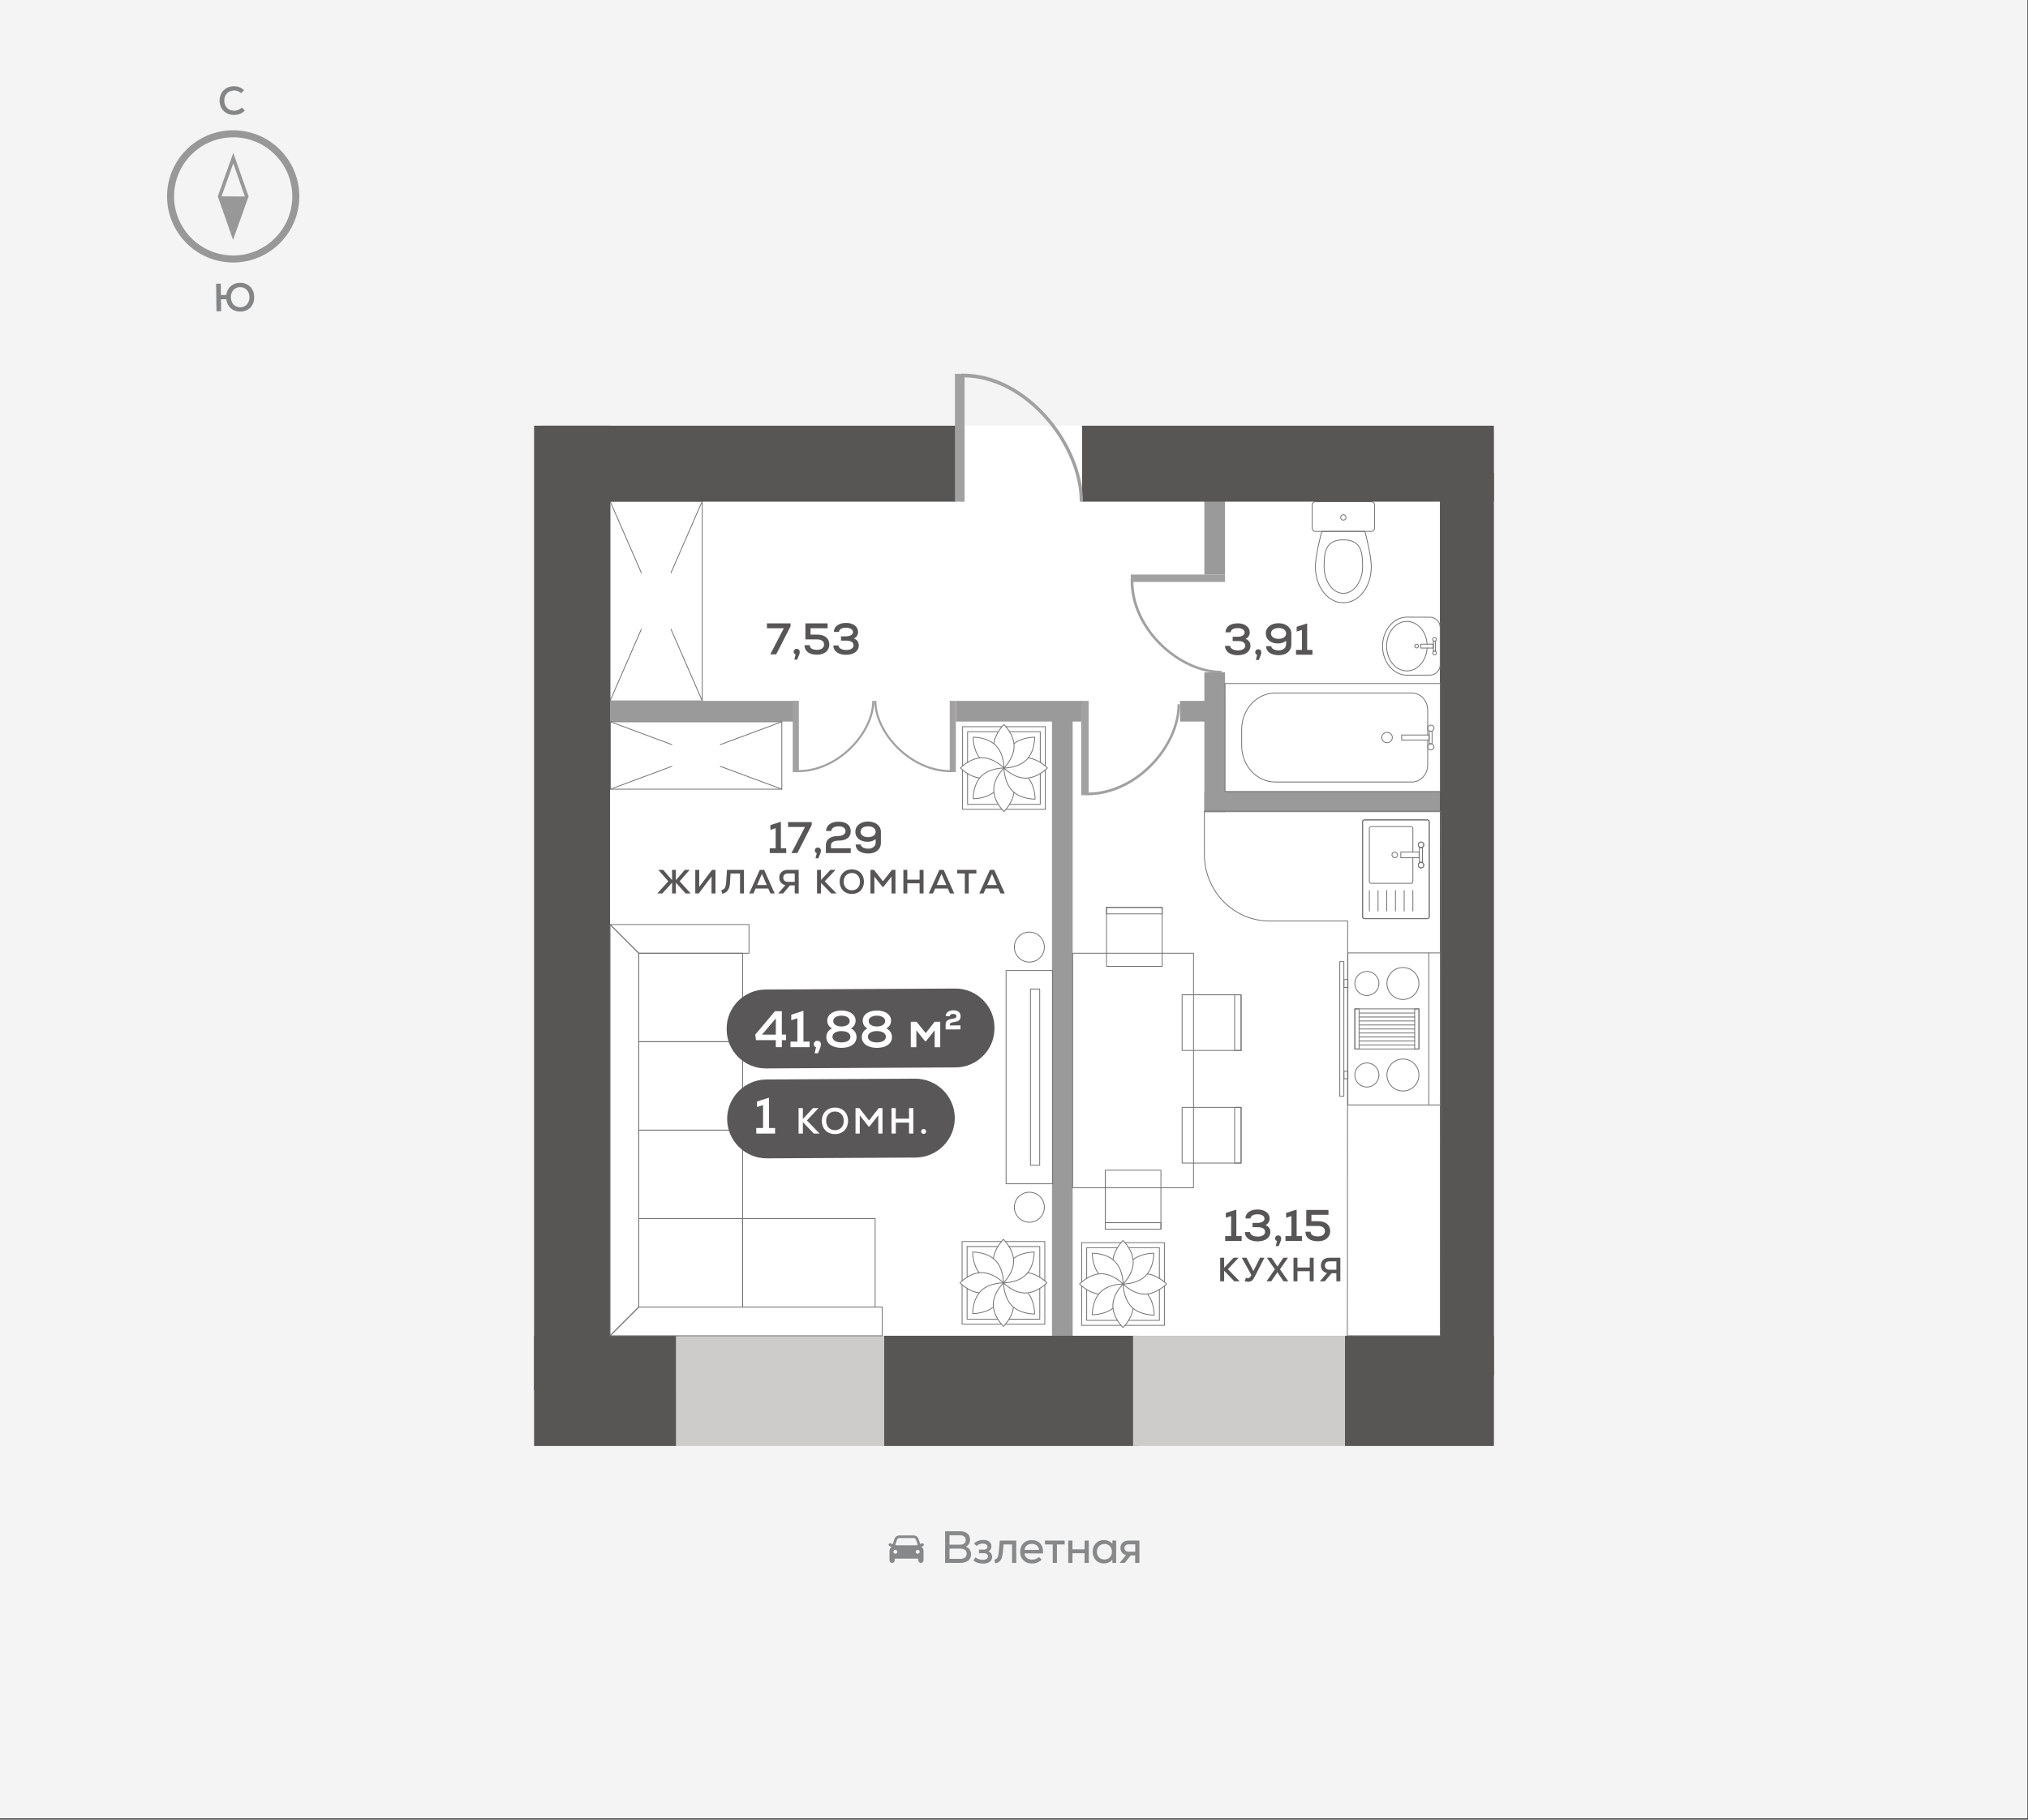 <?xml version="1.0" encoding="utf-8"?>
<!-- Generator: Adobe Illustrator 23.1.1, SVG Export Plug-In . SVG Version: 6.00 Build 0)  -->
<svg version="1.0" id="Layer_1" xmlns="http://www.w3.org/2000/svg" xmlns:xlink="http://www.w3.org/1999/xlink" x="0px" y="0px"
	 viewBox="0 0 916.264 822.271" enable-background="new 0 0 916.264 822.271" xml:space="preserve">
<rect x="0" y="0" width="916.264" height="822.271" fill="#333333" stroke="none"/>
<g>
	<g>
		<rect id="XMLID_00000142876869960384714610000017166144741888607131_" y="0" fill="#F4F4F4" width="916" height="821.701"/>
	</g>
	<g>
		<g>
			<path fill="#878889" d="M438.739,702.342c0,2.515-1.82,3.926-5.05,3.926h-6.687v-14.313h6.687c2.842,0,4.58,1.411,4.58,3.762
				c0,1.452-0.696,2.597-1.861,3.19C437.737,699.357,438.739,700.789,438.739,702.342z M428.985,693.775v4.253h4.786
				c1.595,0,2.555-0.777,2.555-2.106c0-1.35-0.982-2.147-2.555-2.147H428.985z M436.755,702.097c0-1.432-1.063-2.29-2.821-2.29
				h-4.949v4.621h4.949C435.672,704.428,436.755,703.549,436.755,702.097z"/>
			<path fill="#878889" d="M448.268,703.487c0,1.922-1.574,3.088-4.171,3.088c-1.799,0-3.292-0.511-4.273-1.472l0.9-1.35
				c0.96,0.756,2.004,1.104,3.333,1.104c1.473,0,2.31-0.552,2.31-1.554c0-0.879-0.695-1.432-1.8-1.432h-2.249v-1.615h2.147
				c1.023,0,1.636-0.491,1.636-1.309c0-0.879-0.756-1.411-2.065-1.411c-1.064,0-2.065,0.368-2.986,1.084l-0.94-1.248
				c1.145-0.981,2.556-1.513,4.069-1.513c2.331,0,3.763,1.145,3.763,2.965c0,0.961-0.511,1.84-1.309,2.229
				C447.634,701.504,448.268,702.424,448.268,703.487z"/>
			<path fill="#878889" d="M459.146,696.167v10.101h-1.901v-8.343H453.4l-0.286,3.374c-0.286,3.416-1.227,4.704-3.476,5.174
				l-0.347-1.657c1.288-0.347,1.738-1.063,1.984-3.762l0.429-4.887H459.146z"/>
			<path fill="#878889" d="M471.231,701.974h-8.363c0.184,1.738,1.513,2.801,3.456,2.801c1.227,0,2.474-0.47,3.067-1.186
				l1.228,1.165c-0.962,1.105-2.598,1.779-4.335,1.779c-3.252,0-5.379-2.106-5.379-5.316c0-3.108,2.086-5.255,5.174-5.255
				C469.554,695.963,471.518,698.252,471.231,701.974z M462.888,700.359h6.543c-0.164-1.636-1.411-2.699-3.293-2.699
				C464.361,697.66,463.196,698.661,462.888,700.359z"/>
			<path fill="#878889" d="M481.025,697.925h-3.497v8.343h-1.902v-8.343h-3.517v-1.759h8.916L481.025,697.925L481.025,697.925z"/>
			<path fill="#878889" d="M491.924,696.167v10.101h-1.901v-4.376h-5.48v4.376h-1.901v-10.101h1.901v3.967h5.48v-3.967H491.924z"/>
			<path fill="#878889" d="M504.274,696.167v10.101h-1.677l-0.02-1.493c-0.798,1.064-2.188,1.718-3.845,1.718
				c-2.965,0-5.051-2.167-5.051-5.275c0-3.108,2.086-5.276,5.051-5.276c1.657,0,3.047,0.654,3.845,1.718l0.02-1.493L504.274,696.167
				L504.274,696.167z M502.373,701.218c0-2.066-1.391-3.517-3.394-3.517c-1.984,0-3.394,1.451-3.394,3.517
				c0,2.065,1.41,3.517,3.394,3.517C500.983,704.735,502.373,703.283,502.373,701.218z"/>
			<path fill="#878889" d="M514.785,696.167v10.101h-1.922v-3.394h-1.983l-2.781,3.394h-2.27l2.925-3.538
				c-1.596-0.388-2.535-1.574-2.535-3.211c0-2.065,1.432-3.353,3.783-3.353h4.783V696.167z M510,701.198h2.903v-3.334H510
				c-1.309,0-1.943,0.696-1.943,1.656C508.057,700.645,508.773,701.198,510,701.198z"/>
		</g>
		<path fill="#878889" d="M416.2,698.9l-1.218-3.48c-0.332-0.948-1.23-1.586-2.235-1.586h-6.358c-1.005,0-1.903,0.638-2.235,1.585
			l-1.218,3.48c-0.65,0.428-1.062,1.167-1.062,1.98v4.2c0,0.654,0.53,1.184,1.184,1.184s1.184-0.529,1.184-1.184v-0.747h10.653
			v0.747c0,0.654,0.53,1.184,1.184,1.184s1.184-0.529,1.184-1.184v-4.2C417.263,700.067,416.85,699.327,416.2,698.9
			 M404.594,697.748l0.678-1.938c0.166-0.475,0.614-0.793,1.117-0.793h6.358c0.503,0,0.951,0.318,1.117,0.793l0.678,1.938
			c0.106,0.305-0.148,0.612-0.467,0.561h-9.016C404.742,698.36,404.488,698.053,404.594,697.748 M404.538,702.12
			c-0.49,0-0.888-0.397-0.888-0.888c0-0.49,0.397-0.888,0.888-0.888c0.49,0,0.888,0.397,0.888,0.888S405.028,702.12,404.538,702.12
			 M414.599,702.12c-0.49,0-0.888-0.397-0.888-0.888c0-0.49,0.397-0.888,0.888-0.888c0.49,0,0.888,0.397,0.888,0.888
			S415.089,702.12,414.599,702.12"/>
		<path fill="#878889" d="M403.192,699.195l-1.29-0.512c-0.343-0.137-0.513-0.529-0.376-0.872c0.136-0.344,0.529-0.513,0.872-0.377
			l1.29,0.513c0.343,0.136,0.513,0.529,0.376,0.872C403.928,699.162,403.536,699.331,403.192,699.195"/>
		<path fill="#878889" d="M415.699,699.195l1.29-0.512c0.343-0.137,0.513-0.529,0.376-0.872c-0.136-0.344-0.529-0.513-0.872-0.377
			l-1.29,0.513c-0.343,0.136-0.513,0.529-0.376,0.872C414.963,699.162,415.356,699.331,415.699,699.195"/>
	</g>
	<g id="XMLID_6251_">
		<g id="XMLID_6254_">
			<path fill="#999898" d="M105.354,118.625c-0.031,0-0.061,0-0.092,0c-16.472-0.05-29.833-13.492-29.782-29.964
				c0.024-7.979,3.154-15.472,8.813-21.097c5.638-5.603,13.113-8.686,21.057-8.686c0.031,0,0.062,0,0.093,0
				c7.98,0.024,15.473,3.154,21.098,8.813s8.71,13.171,8.686,21.151C135.177,105.283,121.784,118.624,105.354,118.625z
				 M105.35,62.052c-7.101,0-13.781,2.755-18.819,7.763c-5.058,5.028-7.855,11.724-7.877,18.855l0,0
				c-0.044,14.721,11.896,26.734,26.617,26.78c0.027,0,0.055,0,0.082,0c14.686,0.001,26.654-11.923,26.699-26.618
				c0.021-7.131-2.735-13.845-7.763-18.903c-5.027-5.058-11.724-7.855-18.856-7.877C105.406,62.052,105.378,62.052,105.35,62.052z"
				/>
		</g>
		<g id="XMLID_6253_">
			<path fill="#999898" d="M105.293,108.407L98.396,88.73l7.017-19.635l6.897,19.677L105.293,108.407z M100.079,88.735l5.229,14.915
				l5.318-14.882l-5.228-14.915L100.079,88.735z"/>
		</g>
		<g id="XMLID_6252_">
			<polygon fill="#999898" points="105.3,106.029 99.238,88.733 111.468,88.769 			"/>
		</g>
		<g>
			<g>
				<path fill="#838586" d="M99.228,45.645c-0.11-3.809,2.501-6.557,6.328-6.668c1.816-0.052,3.419,0.562,4.702,1.788l-1.352,1.323
					c-0.88-0.83-1.942-1.246-3.224-1.208c-2.652,0.077-4.432,1.999-4.354,4.704c0.078,2.706,1.965,4.523,4.618,4.446
					c1.246-0.037,2.443-0.552,3.291-1.431l1.375,1.35c-1.21,1.265-2.777,1.932-4.663,1.987
					C102.085,52.048,99.337,49.456,99.228,45.645z"/>
			</g>
		</g>
		<g>
			<g>
				<path fill="#838586" d="M114.845,134.226c0.049,3.881-2.499,6.533-6.239,6.58c-3.473,0.044-5.977-2.167-6.375-5.582l-2.386,0.03
					l0.068,5.396l-2.101,0.026l-0.158-12.465l2.101-0.026l0.065,5.146l2.422-0.03c0.403-3.282,2.798-5.449,6.2-5.493
					C112.181,127.76,114.795,130.343,114.845,134.226z M112.708,134.253c-0.034-2.706-1.785-4.519-4.242-4.488
					c-2.475,0.031-4.18,1.889-4.145,4.594c0.034,2.707,1.785,4.519,4.26,4.487C111.038,138.816,112.742,136.96,112.708,134.253z"/>
			</g>
		</g>
	</g>
	<g>
		<polygon fill="#FFFFFF" points="248.567,192.374 671.621,192.374 670.975,641.837 647.021,648.942 592.854,638.344 
			469.783,636.945 441.135,637.962 258.464,628.522 		"/>
		<g>
			<g>
				
					<path fill="none" stroke="#72716F" stroke-width="0.368" stroke-linecap="round" stroke-linejoin="round" stroke-miterlimit="10" d="
					M616.698,240.131c1.245,4.864,2.863,11.953,2.863,15.899c0,9.273-5.65,16.347-12.625,16.347
					c-6.975,0-12.628-7.074-12.628-16.347c0-3.946,1.619-11.035,2.864-15.899H616.698z"/>
				
					<path fill="none" stroke="#72716F" stroke-width="0.368" stroke-linecap="round" stroke-linejoin="round" stroke-miterlimit="10" d="
					M619.546,226.692h-25.224c-0.808,0-1.469,0.657-1.469,1.464v10.51c0,0.808,0.661,1.464,1.469,1.464h25.224
					c0.808,0,1.472-0.657,1.472-1.464v-10.51C621.018,227.349,620.353,226.692,619.546,226.692z"/>
				
					<path fill="none" stroke="#72716F" stroke-width="0.368" stroke-linecap="round" stroke-linejoin="round" stroke-miterlimit="10" d="
					M598.239,256.032c0,6.674,3.891,12.085,8.7,12.085c4.798,0,8.693-5.411,8.693-12.085c0-6.674-0.661-12.085-8.693-12.085
					C598.9,243.947,598.239,249.358,598.239,256.032z"/>
				
					<path fill="none" stroke="#72716F" stroke-width="0.368" stroke-linecap="round" stroke-linejoin="round" stroke-miterlimit="10" d="
					M605.713,233.822c0,0.679,0.547,1.222,1.226,1.222c0.672,0,1.215-0.543,1.215-1.222c0-0.676-0.543-1.222-1.215-1.222
					C606.26,232.599,605.713,233.146,605.713,233.822z"/>
			</g>
			<g>
				
					<rect x="275.628" y="226.454" fill="none" stroke="#727070" stroke-width="0.368" stroke-linecap="round" stroke-linejoin="round" stroke-miterlimit="10" width="41.658" height="90.283"/>
				
					<line fill="none" stroke="#727070" stroke-width="0.368" stroke-linecap="round" stroke-linejoin="round" stroke-miterlimit="10" x1="275.625" y1="316.736" x2="289.759" y2="284.323"/>
				
					<line fill="none" stroke="#727070" stroke-width="0.368" stroke-linecap="round" stroke-linejoin="round" stroke-miterlimit="10" x1="317.283" y1="316.736" x2="303.155" y2="284.323"/>
				
					<line fill="none" stroke="#727070" stroke-width="0.368" stroke-linecap="round" stroke-linejoin="round" stroke-miterlimit="10" x1="275.625" y1="226.451" x2="289.759" y2="258.85"/>
				
					<line fill="none" stroke="#727070" stroke-width="0.368" stroke-linecap="round" stroke-linejoin="round" stroke-miterlimit="10" x1="317.283" y1="226.451" x2="303.155" y2="258.85"/>
			</g>
			<g>
				<path fill="#585556" d="M564.971,291.834c0,2.581-2.281,4.242-5.823,4.242c-3.441,0-5.681-1.661-5.681-4.221h2.34
					c0,1.18,1.501,2.061,3.501,2.061c1.94,0,3.281-0.801,3.281-2.141c0-1.341-1.18-2.101-3.181-2.101h-2.481v-1.941h2.22
					c1.921,0,3.182-0.74,3.182-1.94c0-1.161-1.261-1.961-3.141-1.961c-1.9,0-3.16,0.761-3.16,1.901h-2.321
					c0-2.461,2.16-4.061,5.502-4.061c3.221,0,5.441,1.66,5.441,4.101c0,1.341-0.8,2.521-1.921,2.921
					C564.131,289.194,564.971,290.334,564.971,291.834z"/>
				<path fill="#585556" d="M569.868,294.736c0,0.72-0.221,1.381-1.141,3.501h-1.301l0.56-2.321c-0.54-0.16-0.859-0.62-0.859-1.201
					c0-0.78,0.559-1.34,1.379-1.34C569.308,293.375,569.868,293.935,569.868,294.736z"/>
				<path fill="#585556" d="M583.43,286.253v5.022c0,2.98-2.341,4.801-5.702,4.801c-3.481,0-5.621-1.521-5.721-4.081h2.36
					c0,1.08,1.44,1.9,3.34,1.9c1.82,0,3.362-0.96,3.362-2.741v-1.6c-1.021,0.82-2.241,1.221-3.722,1.221
					c-3.24,0-5.461-1.841-5.461-4.542c0-2.721,2.36-4.602,5.762-4.602C581.029,281.631,583.43,283.552,583.43,286.253z
					 M581.07,286.253c0-1.48-1.362-2.461-3.401-2.461c-2.041,0-3.422,0.981-3.422,2.461c0,1.461,1.381,2.441,3.422,2.441
					C579.708,288.694,581.07,287.714,581.07,286.253z"/>
				<path fill="#585556" d="M592.988,293.695v2.18h-7.441v-2.18h2.681v-9.063l-2.381,0.76v-2.16l4.461-1.441h0.28v11.904H592.988z"
					/>
			</g>
			<g>
				<path fill="#585556" d="M357.173,281.691v1.341l-6.482,12.664h-2.68l6.141-11.804h-7.642v-2.201H357.173z"/>
				<path fill="#585556" d="M361.331,294.555c0,0.72-0.221,1.381-1.141,3.501h-1.301l0.56-2.321c-0.54-0.16-0.859-0.62-0.859-1.201
					c0-0.78,0.559-1.34,1.379-1.34C360.77,293.195,361.331,293.754,361.331,294.555z"/>
				<path fill="#585556" d="M374.694,291.294c0,2.721-2.221,4.562-5.522,4.562c-3.6,0-5.682-1.581-5.682-4.322h2.362
					c0,1.36,1.199,2.121,3.3,2.121c1.961,0,3.162-0.92,3.162-2.401c0-1.46-1.16-2.321-3.141-2.321h-5.281v-7.242h10.023v2.201
					h-7.701v2.881h2.96C372.653,286.772,374.694,288.453,374.694,291.294z"/>
				<path fill="#585556" d="M388.013,291.654c0,2.581-2.281,4.242-5.823,4.242c-3.441,0-5.682-1.661-5.682-4.221h2.342
					c0,1.18,1.5,2.061,3.501,2.061c1.94,0,3.281-0.801,3.281-2.141c0-1.341-1.18-2.101-3.181-2.101h-2.481v-1.941h2.22
					c1.921,0,3.182-0.74,3.182-1.94c0-1.161-1.261-1.961-3.141-1.961c-1.9,0-3.162,0.761-3.162,1.901h-2.32
					c0-2.461,2.16-4.061,5.502-4.061c3.22,0,5.441,1.66,5.441,4.101c0,1.341-0.8,2.521-1.921,2.921
					C387.173,289.013,388.013,290.153,388.013,291.654z"/>
			</g>
			<g>
				<g>
					<path fill="#585556" d="M560.99,558.58v2.18h-7.441v-2.18h2.68v-9.063l-2.379,0.761v-2.161l4.461-1.44h0.28v11.904H560.99z"/>
					<path fill="#585556" d="M573.952,556.719c0,2.581-2.281,4.242-5.823,4.242c-3.441,0-5.681-1.661-5.681-4.221h2.34
						c0,1.18,1.501,2.06,3.501,2.06c1.94,0,3.281-0.8,3.281-2.14c0-1.34-1.18-2.101-3.181-2.101h-2.481v-1.941h2.22
						c1.921,0,3.182-0.74,3.182-1.941c0-1.16-1.261-1.96-3.141-1.96c-1.9,0-3.16,0.759-3.16,1.9h-2.321
						c0-2.461,2.16-4.062,5.502-4.062c3.221,0,5.441,1.661,5.441,4.101c0,1.341-0.8,2.522-1.921,2.922
						C573.112,554.078,573.952,555.219,573.952,556.719z"/>
					<path fill="#585556" d="M578.849,559.619c0,0.721-0.221,1.381-1.141,3.501h-1.301l0.56-2.32
						c-0.54-0.161-0.859-0.621-0.859-1.201c0-0.781,0.559-1.341,1.379-1.341C578.289,558.259,578.849,558.819,578.849,559.619z"/>
					<path fill="#585556" d="M588.229,558.58v2.18h-7.441v-2.18h2.681v-9.063l-2.381,0.761v-2.161l4.461-1.44h0.28v11.904H588.229z"
						/>
					<path fill="#585556" d="M600.991,556.359c0,2.721-2.221,4.561-5.522,4.561c-3.6,0-5.682-1.58-5.682-4.32h2.362
						c0,1.36,1.199,2.12,3.301,2.12c1.96,0,3.16-0.92,3.16-2.4c0-1.46-1.16-2.321-3.141-2.321h-5.281v-7.242h10.023v2.201h-7.701
						v2.882h2.96C598.95,551.838,600.991,553.518,600.991,556.359z"/>
				</g>
				<g>
					<path fill="#585556" d="M557.669,579.004l-4.592-4.775v4.775h-1.795V568.36h1.795v4.546l4.242-4.546h2.312l-4.866,5.154
						l5.322,5.49H557.669z"/>
					<path fill="#585556" d="M571.256,568.36l-4.273,8.409c-0.942,1.885-1.672,2.447-3.101,2.447c-0.578,0-1.126-0.106-1.536-0.319
						l0.608-1.505c0.305,0.137,0.578,0.198,0.822,0.198c0.563,0,1.019-0.319,1.399-1.049l0.198-0.365l-4.319-7.815h2.083
						l2.053,3.847l1.095,2.16l1.095-2.16l1.915-3.847H571.256z"/>
					<path fill="#585556" d="M582.063,579.004h-2.144l-1.581-2.295l-1.202-1.81l-1.217,1.81l-1.581,2.295h-2.114l3.756-5.413
						l-3.603-5.231h2.098l1.46,2.144l1.215,1.839l1.232-1.839l1.46-2.144h2.083l-3.619,5.231L582.063,579.004z"/>
					<path fill="#585556" d="M593.524,568.36v10.644h-1.78v-4.577h-5.549v4.577h-1.78V568.36h1.78v4.41h5.549v-4.41H593.524z"/>
					<path fill="#585556" d="M605.575,568.36v10.644h-1.795v-3.634h-2.144l-3.102,3.634h-2.22l3.239-3.741
						c-1.688-0.364-2.752-1.642-2.752-3.39c0-2.114,1.505-3.512,3.786-3.512H605.575z M600.648,573.773h3.132v-3.786h-3.132
						c-1.261,0-2.053,0.729-2.053,1.885C598.595,573.043,599.387,573.773,600.648,573.773z"/>
				</g>
			</g>
			<g>
				<g>
					<path fill="#585556" d="M355.212,383.308v2.18h-7.441v-2.18h2.681v-9.063l-2.381,0.761v-2.161l4.461-1.44h0.28v11.904H355.212z
						"/>
					<path fill="#585556" d="M366.733,371.484v1.34l-6.482,12.665h-2.68l6.142-11.804h-7.643v-2.201H366.733z"/>
					<path fill="#585556" d="M370.891,384.348c0,0.721-0.221,1.381-1.141,3.501h-1.301l0.56-2.32
						c-0.54-0.161-0.859-0.621-0.859-1.201c0-0.781,0.559-1.341,1.379-1.341C370.33,382.987,370.891,383.548,370.891,384.348z"/>
					<path fill="#585556" d="M375.449,383.308h8.923v2.18h-11.243v-3.522c0-2.66,2.08-4.201,5.662-4.201
						c1.921,0,3.22-0.859,3.22-2.14c0-1.401-1.14-2.221-3.081-2.221c-2,0-3.281,0.82-3.321,2.101h-2.4
						c0.16-2.641,2.281-4.201,5.721-4.201c3.361,0,5.442,1.64,5.442,4.281c0,2.802-1.941,4.281-5.563,4.281
						c-2.101,0-3.361,0.781-3.361,2.101V383.308z"/>
					<path fill="#585556" d="M397.993,375.865v5.021c0,2.982-2.342,4.802-5.702,4.802c-3.481,0-5.621-1.521-5.721-4.082h2.36
						c0,1.081,1.44,1.902,3.34,1.902c1.82,0,3.362-0.961,3.362-2.741v-1.601c-1.021,0.82-2.241,1.221-3.722,1.221
						c-3.24,0-5.461-1.841-5.461-4.542c0-2.72,2.36-4.6,5.762-4.6C395.592,371.245,397.993,373.165,397.993,375.865z
						 M395.632,375.865c0-1.481-1.362-2.461-3.401-2.461c-2.041,0-3.422,0.98-3.422,2.461c0,1.46,1.381,2.442,3.422,2.442
						C394.271,378.307,395.632,377.326,395.632,375.865z"/>
				</g>
				<g>
					<path fill="#585556" d="M309.776,403.736l-4.41-4.866v4.866h-1.719v-4.881l-4.41,4.881h-2.281l4.988-5.49l-4.517-5.154h2.221
						l3.998,4.653v-4.653h1.719v4.637l4.014-4.637h2.205l-4.517,5.139l4.988,5.505H309.776z"/>
					<path fill="#585556" d="M323.256,393.092v10.644h-1.78v-4.212l0.016-3.466l-5.778,7.678h-1.582v-10.644h1.78v4.425l-0.016,3.27
						l5.778-7.695H323.256z"/>
					<path fill="#585556" d="M336.129,393.092v10.644h-1.78v-8.987h-4.288l-0.227,3.893c-0.198,3.695-1.49,4.729-3.543,5.262
						l-0.365-1.643c1.248-0.38,2.007-0.836,2.19-3.922l0.334-5.246H336.129z"/>
					<path fill="#585556" d="M347.101,401.531h-5.717l-0.973,2.205h-1.915l4.774-10.644h1.977l4.759,10.644h-1.931L347.101,401.531z
						 M342.068,399.919h4.349l-2.175-5.032L342.068,399.919z"/>
					<path fill="#585556" d="M360.856,393.092v10.644h-1.795v-3.634h-2.144l-3.102,3.634h-2.22l3.239-3.741
						c-1.688-0.364-2.752-1.642-2.752-3.39c0-2.113,1.505-3.512,3.786-3.512H360.856z M355.929,398.505h3.132v-3.786h-3.132
						c-1.261,0-2.053,0.73-2.053,1.885C353.876,397.775,354.668,398.505,355.929,398.505z"/>
					<path fill="#585556" d="M375.522,403.736l-4.592-4.775v4.775h-1.795v-10.644h1.795v4.546l4.242-4.546h2.312l-4.866,5.154
						l5.322,5.49H375.522z"/>
					<path fill="#585556" d="M379.378,398.414c0-3.315,2.205-5.551,5.49-5.551c3.269,0,5.473,2.236,5.473,5.551
						c0,3.315-2.205,5.551-5.473,5.551C381.583,403.965,379.378,401.729,379.378,398.414z M388.548,398.414
						c0-2.327-1.49-3.908-3.68-3.908c-2.205,0-3.695,1.581-3.695,3.908s1.49,3.907,3.695,3.907
						C387.058,402.322,388.548,400.741,388.548,398.414z"/>
					<path fill="#585556" d="M404.568,393.092v10.644h-1.764v-7.634l-3.695,4.684h-0.38l-3.679-4.668v7.617h-1.78v-10.644h1.612
						l4.044,5.154l4.046-5.154H404.568z"/>
					<path fill="#585556" d="M417.26,393.092v10.644h-1.78v-4.577h-5.549v4.577h-1.78v-10.644h1.78v4.41h5.549v-4.41H417.26z"/>
					<path fill="#585556" d="M428.231,401.531h-5.717l-0.973,2.205h-1.915l4.774-10.644h1.977l4.759,10.644h-1.931L428.231,401.531z
						 M423.199,399.919h4.349l-2.175-5.032L423.199,399.919z"/>
					<path fill="#585556" d="M441.135,394.734h-3.451v9.002h-1.78v-9.002h-3.451v-1.642h8.683V394.734z"/>
					<path fill="#585556" d="M451.059,401.531h-5.717l-0.973,2.205h-1.915l4.774-10.644h1.977l4.759,10.644h-1.931L451.059,401.531z
						 M446.026,399.919h4.349l-2.175-5.032L446.026,399.919z"/>
				</g>
			</g>
			
				<rect x="304.883" y="270.315" transform="matrix(-1.836970e-16 1 -1 -1.836970e-16 630.949 11.851)" fill="#9B9A9A" width="9.332" height="102.171"/>
			
				<rect x="455.71" y="292.889" transform="matrix(-1.836970e-16 1 -1 -1.836970e-16 781.776 -138.976)" fill="#9B9A9A" width="9.332" height="57.022"/>
			
				<rect x="538.642" y="311.24" transform="matrix(-1.836970e-16 1 -1 -1.836970e-16 864.708 -221.907)" fill="#9B9A9A" width="9.332" height="20.321"/>
			
				<rect x="544.136" y="303.821" transform="matrix(-1 -1.224647e-16 1.224647e-16 -1 1097.604 670.818)" fill="#9B9A9A" width="9.332" height="63.177"/>
			
				<rect x="544.136" y="218.851" transform="matrix(-1 -1.224647e-16 1.224647e-16 -1 1097.604 478.478)" fill="#9B9A9A" width="9.332" height="40.775"/>
			
				<rect x="598.783" y="303.019" transform="matrix(6.123234e-17 -1 1 6.123234e-17 241.117 965.78)" fill="#9B9A9A" width="9.332" height="118.625"/>
			
				<rect x="475.297" y="322.983" transform="matrix(-1 -1.224647e-16 1.224647e-16 -1 959.926 931.276)" fill="#9B9A9A" width="9.332" height="285.311"/>
			<rect id="XMLID_1_" x="488.887" y="192.374" fill="#585555" width="186.073" height="34.319"/>
			<rect id="XMLID_2976_" x="244.234" y="192.374" fill="#585555" width="187.631" height="34.319"/>
			<rect id="XMLID_2975_" x="241.304" y="192.374" fill="#585555" width="34.319" height="435.944"/>
			
				<rect x="650.563" y="213.543" transform="matrix(-1 1.990172e-07 -1.990172e-07 -1 1325.523 835.191)" fill="#585555" width="24.397" height="408.105"/>
			
				<rect x="241.304" y="603.615" transform="matrix(-1 -1.224647e-16 1.224647e-16 -1 546.823 1257.044)" fill="#585555" width="64.216" height="49.815"/>
			
				<rect x="399.387" y="603.615" transform="matrix(-1 -1.224647e-16 1.224647e-16 -1 913.149 1257.044)" fill="#585555" width="114.375" height="49.815"/>
			
				<rect x="607.63" y="603.615" transform="matrix(-1 -1.224647e-16 1.224647e-16 -1 1282.59 1257.044)" fill="#585555" width="67.33" height="49.815"/>
			
				<rect x="305.519" y="603.615" transform="matrix(-1 -1.224647e-16 1.224647e-16 -1 704.907 1257.044)" fill="#CECBCB" width="93.868" height="49.815"/>
			
				<rect x="511.919" y="603.615" transform="matrix(-1 -1.224647e-16 1.224647e-16 -1 1119.549 1257.044)" fill="#CECBCB" width="95.711" height="49.815"/>
			<g id="XMLID_2956_">
				<g id="XMLID_2962_">
					<g id="XMLID_2965_">
						<path id="XMLID_2966_" fill="#A2A1A1" d="M429.558,348.948h0.465v-32.214h-0.93l0,31.279
							c-17.903-0.292-33.148-17.317-33.148-31.279h-0.93C395.012,331.235,410.953,348.948,429.558,348.948z"/>
					</g>
					<g id="XMLID_2963_">
						<polyline id="XMLID_2964_" fill="#A2A1A1" points="429.558,348.898 431.863,348.898 431.862,316.734 429.558,316.734 						
							"/>
					</g>
				</g>
				<g id="XMLID_2957_">
					<g id="XMLID_2960_">
						<path id="XMLID_2961_" fill="#A2A1A1" d="M360.466,348.948h-0.465v-32.214h0.93v31.279
							c17.903-0.292,33.148-17.317,33.148-31.279h0.93C395.012,331.235,379.072,348.948,360.466,348.948z"/>
					</g>
					<g id="XMLID_2958_">
						<polyline id="XMLID_2959_" fill="#A2A1A1" points="360.466,348.898 358.162,348.898 358.162,316.734 360.466,316.734 						
							"/>
					</g>
				</g>
			</g>
			<g id="XMLID_2929_">
				<g id="XMLID_2932_">
					<path id="XMLID_2933_" fill="#A2A1A1" d="M435.069,168.841h-0.732l0,57.853h1.461l0-56.173
						c28.106,0.526,52.042,31.101,52.042,56.173h1.461C489.303,200.65,464.278,168.841,435.069,168.841z"/>
				</g>
				<g id="XMLID_2930_">
					<polyline id="XMLID_2931_" fill="#A2A1A1" points="435.069,168.93 431.451,168.93 431.451,226.692 435.069,226.692 					"/>
				</g>
			</g>
			<g id="XMLID_2904_">
				<g id="XMLID_2907_">
					<path id="XMLID_2908_" fill="#A2A1A1" d="M551.953,304.275v-1.125c-18.482,0-39.504-18.512-39.892-40.17l41.407,0v-1.127
						l-42.645,0v0.564C510.823,284.923,532.756,304.275,551.953,304.275z"/>
				</g>
				<g id="XMLID_2905_">
					<polyline id="XMLID_2906_" fill="#A2A1A1" points="553.468,262.415 553.468,259.627 510.89,259.627 510.89,262.415 					"/>
				</g>
			</g>
			<g id="XMLID_2899_">
				<g id="XMLID_2902_">
					<path id="XMLID_2903_" fill="#A2A1A1" d="M533.147,318.249h-1.125c0,18.482-18.512,39.504-40.17,39.892l0-41.407h-1.127
						l0,42.645h0.564C513.796,359.379,533.147,337.446,533.147,318.249z"/>
				</g>
				<g id="XMLID_2900_">
					<polyline id="XMLID_2901_" fill="#A2A1A1" points="491.288,316.734 488.499,316.734 488.5,359.312 491.288,359.312 					"/>
				</g>
			</g>
			<g>
				
					<rect x="553.468" y="308.885" fill="none" stroke="#727070" stroke-width="0.368" stroke-linecap="round" stroke-linejoin="round" stroke-miterlimit="10" width="97.396" height="48.78"/>
				
					<path fill="none" stroke="#727070" stroke-width="0.368" stroke-linecap="round" stroke-linejoin="round" stroke-miterlimit="10" d="
					M645.036,334.408v11.262c0,4.256-3.201,7.716-7.149,7.716H576.23c-8.408,0-15.229-7.357-15.229-16.436v-7.35
					c0-9.075,6.821-16.439,15.229-16.439h61.657c3.949,0,7.149,3.46,7.149,7.723v11.262"/>
				
					<path fill="none" stroke="#727070" stroke-width="0.368" stroke-linecap="round" stroke-linejoin="round" stroke-miterlimit="10" d="
					M624.265,333.279c0-1.294,1.078-2.341,2.405-2.341c1.327,0,2.401,1.047,2.401,2.341c0,1.287-1.074,2.338-2.401,2.338
					C625.343,335.617,624.265,334.566,624.265,333.279z"/>
				
					<path fill="none" stroke="#727070" stroke-width="0.368" stroke-linecap="round" stroke-linejoin="round" stroke-miterlimit="10" d="
					M645.022,329.065c0-0.771,0.643-1.395,1.435-1.395c0.788,0,1.431,0.624,1.431,1.395c0,0.764-0.643,1.395-1.431,1.395
					C645.665,330.46,645.022,329.829,645.022,329.065z"/>
				
					<path fill="none" stroke="#727070" stroke-width="0.368" stroke-linecap="round" stroke-linejoin="round" stroke-miterlimit="10" d="
					M645.022,337.488c0-0.767,0.643-1.395,1.435-1.395c0.788,0,1.431,0.627,1.431,1.395c0,0.771-0.643,1.395-1.431,1.395
					C645.665,338.883,645.022,338.259,645.022,337.488z"/>
				
					<rect x="633.29" y="332.149" fill="none" stroke="#727070" stroke-width="0.368" stroke-linecap="round" stroke-linejoin="round" stroke-miterlimit="10" width="12.374" height="2.262"/>
				
					<rect x="645.754" y="330.463" fill="none" stroke="#727070" stroke-width="0.368" stroke-linecap="round" stroke-linejoin="round" stroke-miterlimit="10" width="1.268" height="5.629"/>
			</g>
			<g>
				
					<path fill="none" stroke="#727070" stroke-width="0.368" stroke-linecap="round" stroke-linejoin="round" stroke-miterlimit="10" d="
					M650.696,300.395v-16.806c0-2.585-2.085-4.673-4.666-4.677l-10.807-0.033c-5.881,0.338-10.576,6.053-10.576,13.113
					c0,7.063,4.695,12.775,10.576,13.117l10.807-0.037C648.611,305.065,650.696,302.969,650.696,300.395z"/>
				
					<path fill="none" stroke="#727070" stroke-width="0.368" stroke-linecap="round" stroke-linejoin="round" stroke-miterlimit="10" d="
					M644.785,292.838c-0.352,5.778-4.31,10.338-9.141,10.338c-5.062,0-9.163-5.007-9.163-11.182s4.101-11.186,9.163-11.186
					c4.813,0,8.759,4.526,9.137,10.275"/>
				
					<path fill="none" stroke="#727070" stroke-width="0.368" stroke-linecap="round" stroke-linejoin="round" stroke-miterlimit="10" d="
					M639.196,291.963c0-0.473,0.386-0.859,0.855-0.859c0.477,0,0.859,0.385,0.859,0.859c0,0.47-0.382,0.855-0.859,0.855
					C639.581,292.819,639.196,292.433,639.196,291.963z"/>
				
					<path fill="none" stroke="#727070" stroke-width="0.368" stroke-linecap="round" stroke-linejoin="round" stroke-miterlimit="10" d="
					M647.281,288.894c0-0.473,0.386-0.859,0.859-0.859c0.477,0,0.859,0.385,0.859,0.859c0,0.474-0.382,0.859-0.859,0.859
					C647.666,289.753,647.281,289.368,647.281,288.894z"/>
				
					<path fill="none" stroke="#727070" stroke-width="0.368" stroke-linecap="round" stroke-linejoin="round" stroke-miterlimit="10" d="
					M647.281,295.094c0-0.473,0.386-0.859,0.859-0.859c0.477,0,0.859,0.385,0.859,0.859c0,0.47-0.382,0.859-0.859,0.859
					C647.666,295.953,647.281,295.564,647.281,295.094z"/>
				
					<rect x="641.924" y="291.084" fill="none" stroke="#727070" stroke-width="0.368" stroke-linecap="round" stroke-linejoin="round" stroke-miterlimit="10" width="5.617" height="1.755"/>
				
					<rect x="647.611" y="289.773" fill="none" stroke="#727070" stroke-width="0.368" stroke-linecap="round" stroke-linejoin="round" stroke-miterlimit="10" width="0.958" height="4.413"/>
			</g>
			<g>
				
					<rect x="275.781" y="326.161" fill="none" stroke="#727070" stroke-width="0.368" stroke-linecap="round" stroke-linejoin="round" stroke-miterlimit="10" width="77.452" height="30.458"/>
				
					<line fill="none" stroke="#727070" stroke-width="0.368" stroke-linecap="round" stroke-linejoin="round" stroke-miterlimit="10" x1="353.233" y1="326.159" x2="325.426" y2="336.493"/>
				
					<line fill="none" stroke="#727070" stroke-width="0.368" stroke-linecap="round" stroke-linejoin="round" stroke-miterlimit="10" x1="353.233" y1="356.617" x2="325.426" y2="346.287"/>
				
					<line fill="none" stroke="#727070" stroke-width="0.368" stroke-linecap="round" stroke-linejoin="round" stroke-miterlimit="10" x1="275.779" y1="326.159" x2="303.573" y2="336.493"/>
				
					<line fill="none" stroke="#727070" stroke-width="0.368" stroke-linecap="round" stroke-linejoin="round" stroke-miterlimit="10" x1="275.779" y1="356.617" x2="303.573" y2="346.287"/>
			</g>
			<g>
				
					<polyline fill="none" stroke="#727070" stroke-width="0.368" stroke-linecap="round" stroke-linejoin="round" stroke-miterlimit="10" points="
					454.263,561.03 472.05,561.03 472.05,578.808 				"/>
				
					<polyline fill="none" stroke="#727070" stroke-width="0.368" stroke-linecap="round" stroke-linejoin="round" stroke-miterlimit="10" points="
					434.683,578.802 434.683,561.03 452.462,561.03 				"/>
				
					<polyline fill="none" stroke="#727070" stroke-width="0.368" stroke-linecap="round" stroke-linejoin="round" stroke-miterlimit="10" points="
					452.461,598.394 434.682,598.394 434.682,580.579 				"/>
				
					<polyline fill="none" stroke="#727070" stroke-width="0.368" stroke-linecap="round" stroke-linejoin="round" stroke-miterlimit="10" points="
					472.05,580.576 472.05,598.395 454.264,598.395 				"/>
				
					<polyline fill="none" stroke="#727070" stroke-width="0.368" stroke-linecap="round" stroke-linejoin="round" stroke-miterlimit="10" points="
					450.832,596.135 436.941,596.135 436.941,582.214 				"/>
				
					<polyline fill="none" stroke="#727070" stroke-width="0.368" stroke-linecap="round" stroke-linejoin="round" stroke-miterlimit="10" points="
					469.783,582.214 469.783,596.134 455.892,596.134 				"/>
				
					<polyline fill="none" stroke="#727070" stroke-width="0.368" stroke-linecap="round" stroke-linejoin="round" stroke-miterlimit="10" points="
					455.895,563.295 469.782,563.295 469.782,577.171 				"/>
				
					<polyline fill="none" stroke="#727070" stroke-width="0.368" stroke-linecap="round" stroke-linejoin="round" stroke-miterlimit="10" points="
					436.943,577.168 436.943,563.295 450.827,563.295 				"/>
				
					<path fill="none" stroke="#727070" stroke-width="0.368" stroke-linecap="round" stroke-linejoin="round" stroke-miterlimit="10" d="
					M453.385,579.719c0,0-6.388-0.165-10.22,3.667c-3.844,3.836-3.697,10.202-3.697,10.202s5.44,0.125,9.291-2.897"/>
				
					<path fill="none" stroke="#727070" stroke-width="0.368" stroke-linecap="round" stroke-linejoin="round" stroke-miterlimit="10" d="
					M453.385,579.719c0,0-4.622,4.409-4.622,9.835c0,5.429,4.596,9.824,4.596,9.824s3.932-3.756,4.526-8.62"/>
				
					<path fill="none" stroke="#727070" stroke-width="0.368" stroke-linecap="round" stroke-linejoin="round" stroke-miterlimit="10" d="
					M453.385,579.719c0,0,0.026,6.523,3.862,10.359c3.833,3.84,10.195,3.693,10.195,3.693s0.125-5.44-2.893-9.291"/>
				
					<path fill="none" stroke="#727070" stroke-width="0.368" stroke-linecap="round" stroke-linejoin="round" stroke-miterlimit="10" d="
					M453.385,579.719c0,0,4.38,4.57,9.802,4.57c5.429,0,9.831-4.596,9.831-4.596s-3.77-3.931-8.623-4.526"/>
				
					<path fill="none" stroke="#727070" stroke-width="0.368" stroke-linecap="round" stroke-linejoin="round" stroke-miterlimit="10" d="
					M453.385,579.719c0,0,6.34,0.113,10.176-3.719c3.84-3.84,3.693-10.202,3.693-10.202s-5.44-0.125-9.291,2.889"/>
				
					<path fill="none" stroke="#727070" stroke-width="0.368" stroke-linecap="round" stroke-linejoin="round" stroke-miterlimit="10" d="
					M453.385,579.719c0,0,4.574-4.431,4.574-9.85c0-5.429-4.6-9.827-4.6-9.827s-3.932,3.763-4.523,8.623"/>
				
					<path fill="none" stroke="#727070" stroke-width="0.368" stroke-linecap="round" stroke-linejoin="round" stroke-miterlimit="10" d="
					M453.385,579.719c0,0,0.114-6.388-3.722-10.227c-3.833-3.836-10.194-3.697-10.194-3.697s-0.125,5.444,2.893,9.295"/>
				
					<path fill="none" stroke="#727070" stroke-width="0.368" stroke-linecap="round" stroke-linejoin="round" stroke-miterlimit="10" d="
					M453.385,579.719c0,0-4.42-4.63-9.849-4.63s-9.824,4.604-9.824,4.604s3.759,3.932,8.619,4.526"/>
			</g>
			<g>
				
					<polyline fill="none" stroke="#727070" stroke-width="0.368" stroke-linecap="round" stroke-linejoin="round" stroke-miterlimit="10" points="
					508.296,561.55 526.082,561.55 526.082,579.328 				"/>
				
					<polyline fill="none" stroke="#727070" stroke-width="0.368" stroke-linecap="round" stroke-linejoin="round" stroke-miterlimit="10" points="
					488.716,579.322 488.716,561.55 506.495,561.55 				"/>
				
					<polyline fill="none" stroke="#727070" stroke-width="0.368" stroke-linecap="round" stroke-linejoin="round" stroke-miterlimit="10" points="
					506.493,598.914 488.715,598.914 488.715,581.099 				"/>
				
					<polyline fill="none" stroke="#727070" stroke-width="0.368" stroke-linecap="round" stroke-linejoin="round" stroke-miterlimit="10" points="
					526.083,581.096 526.083,598.915 508.297,598.915 				"/>
				
					<polyline fill="none" stroke="#727070" stroke-width="0.368" stroke-linecap="round" stroke-linejoin="round" stroke-miterlimit="10" points="
					504.865,596.655 490.974,596.655 490.974,582.734 				"/>
				
					<polyline fill="none" stroke="#727070" stroke-width="0.368" stroke-linecap="round" stroke-linejoin="round" stroke-miterlimit="10" points="
					523.816,582.733 523.816,596.654 509.925,596.654 				"/>
				
					<polyline fill="none" stroke="#727070" stroke-width="0.368" stroke-linecap="round" stroke-linejoin="round" stroke-miterlimit="10" points="
					509.928,563.815 523.815,563.815 523.815,577.691 				"/>
				
					<polyline fill="none" stroke="#727070" stroke-width="0.368" stroke-linecap="round" stroke-linejoin="round" stroke-miterlimit="10" points="
					490.975,577.688 490.975,563.815 504.859,563.815 				"/>
				
					<path fill="none" stroke="#727070" stroke-width="0.368" stroke-linecap="round" stroke-linejoin="round" stroke-miterlimit="10" d="
					M507.418,580.239c0,0-6.388-0.165-10.22,3.667c-3.844,3.836-3.697,10.202-3.697,10.202s5.44,0.125,9.291-2.897"/>
				
					<path fill="none" stroke="#727070" stroke-width="0.368" stroke-linecap="round" stroke-linejoin="round" stroke-miterlimit="10" d="
					M507.418,580.239c0,0-4.622,4.409-4.622,9.835c0,5.429,4.596,9.824,4.596,9.824s3.932-3.756,4.526-8.62"/>
				
					<path fill="none" stroke="#727070" stroke-width="0.368" stroke-linecap="round" stroke-linejoin="round" stroke-miterlimit="10" d="
					M507.418,580.239c0,0,0.026,6.523,3.862,10.359c3.833,3.84,10.195,3.693,10.195,3.693s0.125-5.44-2.893-9.291"/>
				
					<path fill="none" stroke="#727070" stroke-width="0.368" stroke-linecap="round" stroke-linejoin="round" stroke-miterlimit="10" d="
					M507.418,580.239c0,0,4.38,4.57,9.802,4.57c5.429,0,9.831-4.596,9.831-4.596s-3.77-3.931-8.623-4.526"/>
				
					<path fill="none" stroke="#727070" stroke-width="0.368" stroke-linecap="round" stroke-linejoin="round" stroke-miterlimit="10" d="
					M507.418,580.239c0,0,6.34,0.113,10.176-3.719c3.84-3.84,3.693-10.202,3.693-10.202s-5.44-0.125-9.291,2.889"/>
				
					<path fill="none" stroke="#727070" stroke-width="0.368" stroke-linecap="round" stroke-linejoin="round" stroke-miterlimit="10" d="
					M507.418,580.239c0,0,4.574-4.431,4.574-9.85c0-5.429-4.6-9.827-4.6-9.827s-3.932,3.763-4.523,8.623"/>
				
					<path fill="none" stroke="#727070" stroke-width="0.368" stroke-linecap="round" stroke-linejoin="round" stroke-miterlimit="10" d="
					M507.418,580.239c0,0,0.114-6.388-3.722-10.227c-3.833-3.836-10.194-3.697-10.194-3.697s-0.125,5.444,2.893,9.295"/>
				
					<path fill="none" stroke="#727070" stroke-width="0.368" stroke-linecap="round" stroke-linejoin="round" stroke-miterlimit="10" d="
					M507.418,580.239c0,0-4.42-4.63-9.849-4.63c-5.429,0-9.824,4.604-9.824,4.604s3.759,3.932,8.619,4.526"/>
			</g>
			<g>
				
					<polyline fill="none" stroke="#727070" stroke-width="0.368" stroke-linecap="round" stroke-linejoin="round" stroke-miterlimit="10" points="
					454.478,328.378 472.264,328.378 472.264,346.156 				"/>
				
					<polyline fill="none" stroke="#727070" stroke-width="0.368" stroke-linecap="round" stroke-linejoin="round" stroke-miterlimit="10" points="
					434.897,346.15 434.897,328.378 452.676,328.378 				"/>
				
					<polyline fill="none" stroke="#727070" stroke-width="0.368" stroke-linecap="round" stroke-linejoin="round" stroke-miterlimit="10" points="
					452.675,365.742 434.896,365.742 434.896,347.927 				"/>
				
					<polyline fill="none" stroke="#727070" stroke-width="0.368" stroke-linecap="round" stroke-linejoin="round" stroke-miterlimit="10" points="
					472.264,347.924 472.264,365.743 454.478,365.743 				"/>
				
					<polyline fill="none" stroke="#727070" stroke-width="0.368" stroke-linecap="round" stroke-linejoin="round" stroke-miterlimit="10" points="
					451.046,363.483 437.155,363.483 437.155,349.562 				"/>
				
					<polyline fill="none" stroke="#727070" stroke-width="0.368" stroke-linecap="round" stroke-linejoin="round" stroke-miterlimit="10" points="
					469.997,349.561 469.997,363.482 456.106,363.482 				"/>
				
					<polyline fill="none" stroke="#727070" stroke-width="0.368" stroke-linecap="round" stroke-linejoin="round" stroke-miterlimit="10" points="
					456.109,330.642 469.997,330.642 469.997,344.519 				"/>
				
					<polyline fill="none" stroke="#727070" stroke-width="0.368" stroke-linecap="round" stroke-linejoin="round" stroke-miterlimit="10" points="
					437.157,344.516 437.157,330.643 451.041,330.643 				"/>
				
					<path fill="none" stroke="#727070" stroke-width="0.368" stroke-linecap="round" stroke-linejoin="round" stroke-miterlimit="10" d="
					M453.6,347.067c0,0-6.388-0.165-10.22,3.667c-3.844,3.836-3.697,10.202-3.697,10.202s5.44,0.125,9.291-2.897"/>
				
					<path fill="none" stroke="#727070" stroke-width="0.368" stroke-linecap="round" stroke-linejoin="round" stroke-miterlimit="10" d="
					M453.6,347.067c0,0-4.622,4.409-4.622,9.835c0,5.429,4.596,9.824,4.596,9.824s3.932-3.756,4.526-8.62"/>
				
					<path fill="none" stroke="#727070" stroke-width="0.368" stroke-linecap="round" stroke-linejoin="round" stroke-miterlimit="10" d="
					M453.6,347.067c0,0,0.026,6.523,3.862,10.359c3.833,3.84,10.195,3.693,10.195,3.693s0.125-5.44-2.893-9.291"/>
				
					<path fill="none" stroke="#727070" stroke-width="0.368" stroke-linecap="round" stroke-linejoin="round" stroke-miterlimit="10" d="
					M453.6,347.067c0,0,4.38,4.57,9.802,4.57c5.429,0,9.831-4.596,9.831-4.596s-3.77-3.931-8.623-4.526"/>
				
					<path fill="none" stroke="#727070" stroke-width="0.368" stroke-linecap="round" stroke-linejoin="round" stroke-miterlimit="10" d="
					M453.6,347.067c0,0,6.34,0.113,10.176-3.719c3.84-3.84,3.693-10.202,3.693-10.202s-5.44-0.125-9.291,2.889"/>
				
					<path fill="none" stroke="#727070" stroke-width="0.368" stroke-linecap="round" stroke-linejoin="round" stroke-miterlimit="10" d="
					M453.6,347.067c0,0,4.574-4.431,4.574-9.85c0-5.429-4.6-9.827-4.6-9.827s-3.932,3.763-4.523,8.623"/>
				
					<path fill="none" stroke="#727070" stroke-width="0.368" stroke-linecap="round" stroke-linejoin="round" stroke-miterlimit="10" d="
					M453.6,347.067c0,0,0.114-6.388-3.722-10.228c-3.833-3.836-10.194-3.697-10.194-3.697s-0.125,5.444,2.893,9.295"/>
				
					<path fill="none" stroke="#727070" stroke-width="0.368" stroke-linecap="round" stroke-linejoin="round" stroke-miterlimit="10" d="
					M453.6,347.067c0,0-4.42-4.63-9.849-4.63c-5.429,0-9.824,4.604-9.824,4.604s3.759,3.932,8.619,4.526"/>
			</g>
			<g>
				
					<polygon fill="none" stroke="#727070" stroke-width="0.368" stroke-linecap="round" stroke-linejoin="round" stroke-miterlimit="10" points="
					275.625,417.787 288.602,430.764 288.602,590.637 275.625,603.61 				"/>
				<g>
					
						<polygon fill="none" stroke="#727070" stroke-width="0.368" stroke-linecap="round" stroke-linejoin="round" stroke-miterlimit="10" points="
						275.624,417.787 338.402,417.787 338.402,430.764 288.601,430.764 					"/>
					
						<rect x="288.603" y="510.705" fill="none" stroke="#727070" stroke-width="0.368" stroke-linecap="round" stroke-linejoin="round" stroke-miterlimit="10" width="46.908" height="39.963"/>
					
						<rect x="288.603" y="470.732" fill="none" stroke="#727070" stroke-width="0.368" stroke-linecap="round" stroke-linejoin="round" stroke-miterlimit="10" width="46.908" height="39.963"/>
					
						<rect x="288.603" y="430.765" fill="none" stroke="#727070" stroke-width="0.368" stroke-linecap="round" stroke-linejoin="round" stroke-miterlimit="10" width="46.908" height="39.97"/>
					
						<rect x="288.603" y="550.664" fill="none" stroke="#727070" stroke-width="0.368" stroke-linecap="round" stroke-linejoin="round" stroke-miterlimit="10" width="46.908" height="39.963"/>
					
						<polygon fill="none" stroke="#727070" stroke-width="0.368" stroke-linecap="round" stroke-linejoin="round" stroke-miterlimit="10" points="
						288.602,590.635 398.589,590.635 398.589,603.612 275.625,603.612 					"/>
					
						<rect x="335.511" y="550.664" fill="none" stroke="#727070" stroke-width="0.368" stroke-linecap="round" stroke-linejoin="round" stroke-miterlimit="10" width="59.885" height="39.963"/>
				</g>
			</g>
			<g>
				
					<rect x="454.557" y="438.57" fill="none" stroke="#727070" stroke-width="0.368" stroke-linecap="round" stroke-linejoin="round" stroke-miterlimit="10" width="21.031" height="96.368"/>
				
					<rect x="465.577" y="446.94" fill="none" stroke="#727070" stroke-width="0.368" stroke-linecap="round" stroke-linejoin="round" stroke-miterlimit="10" width="4.17" height="79.628"/>
				
					<path fill="none" stroke="#727070" stroke-width="0.368" stroke-linecap="round" stroke-linejoin="round" stroke-miterlimit="10" d="
					M458.297,545.525c0,3.752,3.04,6.784,6.784,6.784c3.741,0,6.773-3.032,6.773-6.784c0-3.741-3.032-6.773-6.773-6.773
					C461.336,538.752,458.297,541.784,458.297,545.525z"/>
				
					<path fill="none" stroke="#727070" stroke-width="0.368" stroke-linecap="round" stroke-linejoin="round" stroke-miterlimit="10" d="
					M458.297,427.987c0,3.744,3.04,6.773,6.784,6.773c3.741,0,6.773-3.029,6.773-6.773c0-3.748-3.032-6.781-6.773-6.781
					C461.336,421.206,458.297,424.239,458.297,427.987z"/>
			</g>
			<g>
				<path fill="#595757" d="M431.792,482.351l-85.777,0.454c-9.683,0.051-17.648-7.83-17.699-17.513l-0.002-0.431
					c-0.051-9.68,7.83-17.644,17.513-17.696l85.777-0.454c9.683-0.051,17.648,7.83,17.699,17.509l0.002,0.431
					C449.356,474.335,441.476,482.299,431.792,482.351"/>
				<path fill="#595757" d="M413.656,523.089l-67.208,0.356c-9.802,0.052-17.864-7.925-17.916-17.727
					c-0.052-9.799,7.925-17.86,17.727-17.912l67.208-0.356c9.802-0.052,17.864,7.925,17.916,17.724
					C431.435,514.975,423.458,523.037,413.656,523.089"/>
				<g>
					<path fill="#FFFFFF" d="M355.149,470.033h-1.906v3.185h-2.719v-3.185h-8.972l-0.325-2.509l8.902-10.575h3.114v10.575h1.906
						V470.033z M344.271,467.546h6.253v-7.367L344.271,467.546z"/>
					<path fill="#FFFFFF" d="M365.793,470.684v2.534h-8.646v-2.534h3.114v-10.529l-2.765,0.884v-2.511l5.182-1.673h0.326v13.828
						H365.793z"/>
					<path fill="#FFFFFF" d="M370.882,471.892c0,0.836-0.256,1.604-1.324,4.067h-1.512l0.651-2.696
						c-0.627-0.185-0.999-0.72-0.999-1.394c0-0.907,0.651-1.556,1.604-1.556C370.232,470.313,370.882,470.962,370.882,471.892z"/>
					<path fill="#FFFFFF" d="M386.989,468.661c0,2.952-2.696,4.858-6.811,4.858c-4.113,0-6.832-1.929-6.832-4.858
						c0-1.766,0.999-3.231,2.557-3.928c-1.302-0.697-2.139-1.906-2.139-3.51c0-2.719,2.58-4.579,6.414-4.579
						c3.811,0,6.392,1.86,6.392,4.579c0,1.604-0.838,2.79-2.138,3.51C385.989,465.431,386.989,466.895,386.989,468.661z
						 M384.223,468.499c0-1.557-1.579-2.557-4.044-2.557c-2.486,0-4.067,1-4.067,2.557c0,1.581,1.581,2.557,4.067,2.557
						C382.643,471.056,384.223,470.08,384.223,468.499z M376.461,461.411c0,1.44,1.487,2.44,3.718,2.44c2.209,0,3.719-1,3.719-2.44
						c0-1.464-1.51-2.44-3.719-2.44C377.948,458.971,376.461,459.946,376.461,461.411z"/>
					<path fill="#FFFFFF" d="M403.002,468.661c0,2.952-2.696,4.858-6.811,4.858c-4.113,0-6.832-1.929-6.832-4.858
						c0-1.766,0.999-3.231,2.557-3.928c-1.302-0.697-2.139-1.906-2.139-3.51c0-2.719,2.58-4.579,6.414-4.579
						c3.811,0,6.392,1.86,6.392,4.579c0,1.604-0.838,2.79-2.139,3.51C402.002,465.431,403.002,466.895,403.002,468.661z
						 M400.236,468.499c0-1.557-1.579-2.557-4.044-2.557c-2.486,0-4.067,1-4.067,2.557c0,1.581,1.581,2.557,4.067,2.557
						C398.656,471.056,400.236,470.08,400.236,468.499z M392.474,461.411c0,1.44,1.487,2.44,3.718,2.44c2.209,0,3.719-1,3.719-2.44
						c0-1.464-1.51-2.44-3.719-2.44C393.961,458.971,392.474,459.946,392.474,461.411z"/>
					<path fill="#FFFFFF" d="M424.802,461.736v11.505h-2.511v-7.67l-3.928,4.951h-0.418l-3.928-4.951v7.67h-2.509v-11.505h2.603
						l4.138,5.113l3.997-5.113H424.802z"/>
				</g>
				<path fill="#FFFFFF" d="M429.145,463.383l4.787-0.025l0.01,1.813l-6.692,0.035l-0.011-2.161
					c-0.011-2.068,1.544-2.425,3.007-2.665c1.045-0.168,1.88-0.335,1.876-1.149c-0.004-0.72-0.493-1.043-1.493-1.038
					c-0.93,0.005-1.485,0.356-1.505,0.984l-1.859,0.01c-0.008-1.534,1.38-2.633,3.332-2.644c2.208-0.012,3.398,0.935,3.407,2.678
					c0.011,2.091-1.521,2.425-2.961,2.642c-1.068,0.168-1.904,0.312-1.899,1.195L429.145,463.383z"/>
				<g>
					<path fill="#FFFFFF" d="M350.198,509.746v2.496h-8.52v-2.496h3.068v-10.376l-2.725,0.87v-2.474l5.107-1.649h0.321v13.628
						H350.198z"/>
				</g>
				<g>
					<path fill="#FFFFFF" d="M367.692,512.242l-4.956-5.153v5.153H360.8v-11.487h1.935v4.906l4.579-4.906h2.494l-5.251,5.563
						l5.744,5.924H367.692z"/>
					<path fill="#FFFFFF" d="M371.324,506.498c0-3.577,2.379-5.989,5.924-5.989c3.529,0,5.908,2.412,5.908,5.989
						c0,3.577-2.379,5.99-5.908,5.99C373.704,512.489,371.324,510.075,371.324,506.498z M381.22,506.498
						c0-2.511-1.608-4.217-3.971-4.217c-2.381,0-3.989,1.707-3.989,4.217c0,2.511,1.608,4.217,3.989,4.217
						C379.612,510.715,381.22,509.009,381.22,506.498z"/>
					<path fill="#FFFFFF" d="M398.719,500.755v11.487h-1.904v-8.239l-3.987,5.055h-0.41l-3.972-5.039v8.222h-1.919v-11.487h1.739
						l4.365,5.563l4.365-5.563H398.719z"/>
					<path fill="#FFFFFF" d="M412.626,500.755v11.487h-1.921v-4.94h-5.991v4.94h-1.919v-11.487h1.919v4.759h5.991v-4.759H412.626z"
						/>
					<path fill="#FFFFFF" d="M416.176,511.291c0-0.64,0.476-1.1,1.132-1.1c0.658,0,1.133,0.46,1.133,1.1s-0.475,1.099-1.133,1.099
						C416.652,512.39,416.176,511.931,416.176,511.291z"/>
				</g>
			</g>
			<g>
				
					<path fill="none" stroke="#727070" stroke-width="0.368" stroke-linecap="round" stroke-linejoin="round" stroke-miterlimit="10" d="
					M615.633,414.309v-42.995c0-0.444,0.364-0.804,0.808-0.804h28.491c0.451,0,0.808,0.36,0.808,0.804v42.995
					c0,0.444-0.356,0.808-0.808,0.808h-28.491C615.997,415.116,615.633,414.753,615.633,414.309z"/>
				
					<path fill="none" stroke="#727070" stroke-width="0.368" stroke-linecap="round" stroke-linejoin="round" stroke-miterlimit="10" d="
					M615.633,414.309v-42.995c0-0.444,0.364-0.804,0.808-0.804h28.491c0.451,0,0.808,0.36,0.808,0.804v42.995
					c0,0.444-0.356,0.808-0.808,0.808h-28.491C615.997,415.116,615.633,414.753,615.633,414.309z"/>
				
					<path fill="none" stroke="#727070" stroke-width="0.368" stroke-linecap="round" stroke-linejoin="round" stroke-miterlimit="10" d="
					M638.348,387.605v10.756c0,0.444-0.363,0.808-0.807,0.808h-18.054c-0.444,0-0.804-0.363-0.804-0.808v-24.016
					c0-0.444,0.36-0.808,0.804-0.808h18.054c0.444,0,0.807,0.363,0.807,0.808v10.668"/>
				
					<path fill="none" stroke="#727070" stroke-width="0.368" stroke-linecap="round" stroke-linejoin="round" stroke-miterlimit="10" d="
					M628.891,386.307c0-0.698,0.569-1.27,1.263-1.27c0.698,0,1.263,0.573,1.263,1.27c0,0.697-0.565,1.27-1.263,1.27
					C629.46,387.577,628.891,387.004,628.891,386.307z"/>
				
					<path fill="none" stroke="#727070" stroke-width="0.368" stroke-linecap="round" stroke-linejoin="round" stroke-miterlimit="10" d="
					M640.775,381.765c0-0.698,0.565-1.27,1.263-1.27c0.701,0,1.263,0.573,1.263,1.27c0,0.697-0.562,1.27-1.263,1.27
					C641.34,383.035,640.775,382.463,640.775,381.765z"/>
				
					<path fill="none" stroke="#727070" stroke-width="0.368" stroke-linecap="round" stroke-linejoin="round" stroke-miterlimit="10" d="
					M640.775,381.765c0-0.698,0.565-1.27,1.263-1.27c0.701,0,1.263,0.573,1.263,1.27c0,0.697-0.562,1.27-1.263,1.27
					C641.34,383.035,640.775,382.463,640.775,381.765z"/>
				
					<path fill="none" stroke="#727070" stroke-width="0.368" stroke-linecap="round" stroke-linejoin="round" stroke-miterlimit="10" d="
					M640.775,390.939c0-0.697,0.565-1.27,1.263-1.27c0.701,0,1.263,0.573,1.263,1.27c0,0.701-0.562,1.274-1.263,1.274
					C641.34,392.213,640.775,391.641,640.775,390.939z"/>
				
					<path fill="none" stroke="#727070" stroke-width="0.368" stroke-linecap="round" stroke-linejoin="round" stroke-miterlimit="10" d="
					M640.775,390.939c0-0.697,0.565-1.27,1.263-1.27c0.701,0,1.263,0.573,1.263,1.27c0,0.701-0.562,1.274-1.263,1.274
					C641.34,392.213,640.775,391.641,640.775,390.939z"/>
				
					<rect x="632.895" y="385.013" fill="none" stroke="#727070" stroke-width="0.368" stroke-linecap="round" stroke-linejoin="round" stroke-miterlimit="10" width="8.26" height="2.592"/>
				
					<rect x="641.262" y="383.082" fill="none" stroke="#727070" stroke-width="0.368" stroke-linecap="round" stroke-linejoin="round" stroke-miterlimit="10" width="1.402" height="6.52"/>
				
					<line fill="none" stroke="#727070" stroke-width="0.368" stroke-linecap="round" stroke-linejoin="round" stroke-miterlimit="10" x1="638.346" y1="402.402" x2="638.346" y2="411.715"/>
				
					<line fill="none" stroke="#727070" stroke-width="0.368" stroke-linecap="round" stroke-linejoin="round" stroke-miterlimit="10" x1="634.414" y1="402.402" x2="634.414" y2="411.715"/>
				
					<line fill="none" stroke="#727070" stroke-width="0.368" stroke-linecap="round" stroke-linejoin="round" stroke-miterlimit="10" x1="630.477" y1="402.402" x2="630.477" y2="411.715"/>
				
					<line fill="none" stroke="#727070" stroke-width="0.368" stroke-linecap="round" stroke-linejoin="round" stroke-miterlimit="10" x1="626.545" y1="402.402" x2="626.545" y2="411.715"/>
				
					<line fill="none" stroke="#727070" stroke-width="0.368" stroke-linecap="round" stroke-linejoin="round" stroke-miterlimit="10" x1="622.616" y1="402.402" x2="622.616" y2="411.715"/>
				
					<line fill="none" stroke="#727070" stroke-width="0.368" stroke-linecap="round" stroke-linejoin="round" stroke-miterlimit="10" x1="618.684" y1="402.402" x2="618.684" y2="411.715"/>
			</g>
			
				<path fill="none" stroke="#727070" stroke-width="0.368" stroke-linecap="round" stroke-linejoin="round" stroke-miterlimit="10" d="
				M650.967,366.543l-0.122,237.069h-42.092l0.122-187.419h-35.261c-16.281,0-29.478-13.495-29.478-30.143v-19.508H650.967z"/>
			<g>
				
					<rect x="608.978" y="430.609" fill="none" stroke="#727070" stroke-width="0.368" stroke-linecap="round" stroke-linejoin="round" stroke-miterlimit="10" width="41.758" height="68.718"/>
				
					<line fill="none" stroke="#727070" stroke-width="0.368" stroke-linecap="round" stroke-linejoin="round" stroke-miterlimit="10" x1="645.527" y1="430.611" x2="645.527" y2="499.329"/>
				
					<path fill="none" stroke="#727070" stroke-width="0.368" stroke-linecap="round" stroke-linejoin="round" stroke-miterlimit="10" d="
					M633.859,493.009c3.99,0,7.221-3.23,7.221-7.221c0-3.987-3.231-7.221-7.221-7.221c-3.99,0-7.224,3.234-7.224,7.221
					C626.634,489.778,629.868,493.009,633.859,493.009z"/>
				
					<path fill="none" stroke="#727070" stroke-width="0.368" stroke-linecap="round" stroke-linejoin="round" stroke-miterlimit="10" d="
					M617.566,491.224c3.003,0,5.444-2.434,5.444-5.444c0-2.995-2.441-5.429-5.444-5.429c-3.003,0-5.437,2.434-5.437,5.429
					C612.129,488.79,614.563,491.224,617.566,491.224z"/>
				
					<path fill="none" stroke="#727070" stroke-width="0.368" stroke-linecap="round" stroke-linejoin="round" stroke-miterlimit="10" d="
					M633.859,451.648c3.99,0,7.221-3.231,7.221-7.221c0-3.998-3.231-7.221-7.221-7.221c-3.99,0-7.224,3.223-7.224,7.221
					C626.634,448.417,629.868,451.648,633.859,451.648z"/>
				
					<path fill="none" stroke="#727070" stroke-width="0.368" stroke-linecap="round" stroke-linejoin="round" stroke-miterlimit="10" d="
					M617.566,449.863c3.003,0,5.444-2.434,5.444-5.444c0-3.003-2.441-5.437-5.444-5.437c-3.003,0-5.437,2.434-5.437,5.437
					C612.129,447.429,614.563,449.863,617.566,449.863z"/>
				
					<rect x="612.131" y="455.906" fill="none" stroke="#727070" stroke-width="0.368" stroke-linecap="round" stroke-linejoin="round" stroke-miterlimit="10" width="28.946" height="18.127"/>
				
					<rect x="639.157" y="455.906" fill="none" stroke="#727070" stroke-width="0.368" stroke-linecap="round" stroke-linejoin="round" stroke-miterlimit="10" width="1.927" height="18.127"/>
				
					<rect x="612.106" y="455.906" fill="none" stroke="#727070" stroke-width="0.368" stroke-linecap="round" stroke-linejoin="round" stroke-miterlimit="10" width="1.931" height="18.127"/>
				
					<line fill="none" stroke="#727070" stroke-width="0.368" stroke-linecap="round" stroke-linejoin="round" stroke-miterlimit="10" x1="639.154" y1="472.193" x2="614.188" y2="472.193"/>
				
					<line fill="none" stroke="#727070" stroke-width="0.368" stroke-linecap="round" stroke-linejoin="round" stroke-miterlimit="10" x1="639.154" y1="470.39" x2="614.188" y2="470.39"/>
				
					<line fill="none" stroke="#727070" stroke-width="0.368" stroke-linecap="round" stroke-linejoin="round" stroke-miterlimit="10" x1="639.154" y1="468.59" x2="614.188" y2="468.59"/>
				
					<line fill="none" stroke="#727070" stroke-width="0.368" stroke-linecap="round" stroke-linejoin="round" stroke-miterlimit="10" x1="639.154" y1="466.786" x2="614.188" y2="466.786"/>
				
					<line fill="none" stroke="#727070" stroke-width="0.368" stroke-linecap="round" stroke-linejoin="round" stroke-miterlimit="10" x1="639.154" y1="464.982" x2="614.188" y2="464.982"/>
				
					<line fill="none" stroke="#727070" stroke-width="0.368" stroke-linecap="round" stroke-linejoin="round" stroke-miterlimit="10" x1="639.154" y1="463.182" x2="614.188" y2="463.182"/>
				
					<line fill="none" stroke="#727070" stroke-width="0.368" stroke-linecap="round" stroke-linejoin="round" stroke-miterlimit="10" x1="639.154" y1="461.378" x2="614.188" y2="461.378"/>
				
					<line fill="none" stroke="#727070" stroke-width="0.368" stroke-linecap="round" stroke-linejoin="round" stroke-miterlimit="10" x1="639.154" y1="459.573" x2="614.188" y2="459.573"/>
				
					<line fill="none" stroke="#727070" stroke-width="0.368" stroke-linecap="round" stroke-linejoin="round" stroke-miterlimit="10" x1="639.154" y1="457.776" x2="614.188" y2="457.776"/>
				
					<rect x="607.19" y="484.103" fill="none" stroke="#727070" stroke-width="0.368" stroke-linecap="round" stroke-linejoin="round" stroke-miterlimit="10" width="1.784" height="3.363"/>
				
					<rect x="605.322" y="434.545" fill="none" stroke="#727070" stroke-width="0.368" stroke-linecap="round" stroke-linejoin="round" stroke-miterlimit="10" width="1.843" height="60.855"/>
				
					<rect x="607.19" y="442.628" fill="none" stroke="#727070" stroke-width="0.368" stroke-linecap="round" stroke-linejoin="round" stroke-miterlimit="10" width="1.784" height="3.594"/>
			</g>
			<g>
				
					<rect x="499.926" y="410.046" fill="none" stroke="#727070" stroke-width="0.368" stroke-linecap="round" stroke-linejoin="round" stroke-miterlimit="10" width="25.154" height="26.637"/>
				
					<rect x="499.926" y="410.046" fill="none" stroke="#727070" stroke-width="0.368" stroke-linecap="round" stroke-linejoin="round" stroke-miterlimit="10" width="25.154" height="2.915"/>
				
					<rect x="499.36" y="528.797" fill="none" stroke="#727070" stroke-width="0.368" stroke-linecap="round" stroke-linejoin="round" stroke-miterlimit="10" width="25.154" height="26.637"/>
				
					<rect x="499.36" y="552.519" fill="none" stroke="#727070" stroke-width="0.368" stroke-linecap="round" stroke-linejoin="round" stroke-miterlimit="10" width="25.154" height="2.915"/>
				
					<rect x="534.088" y="449.532" fill="none" stroke="#727070" stroke-width="0.368" stroke-linecap="round" stroke-linejoin="round" stroke-miterlimit="10" width="26.644" height="25.15"/>
				
					<rect x="557.818" y="449.532" fill="none" stroke="#727070" stroke-width="0.368" stroke-linecap="round" stroke-linejoin="round" stroke-miterlimit="10" width="2.915" height="25.15"/>
				
					<rect x="534.088" y="500.416" fill="none" stroke="#727070" stroke-width="0.368" stroke-linecap="round" stroke-linejoin="round" stroke-miterlimit="10" width="26.644" height="25.154"/>
				
					<rect x="557.818" y="500.416" fill="none" stroke="#727070" stroke-width="0.368" stroke-linecap="round" stroke-linejoin="round" stroke-miterlimit="10" width="2.915" height="25.154"/>
				
					<rect x="484.629" y="430.744" fill="none" stroke="#727070" stroke-width="0.368" stroke-linecap="round" stroke-linejoin="round" stroke-miterlimit="10" width="54.614" height="106.004"/>
			</g>
		</g>
	</g>
</g>
</svg>
